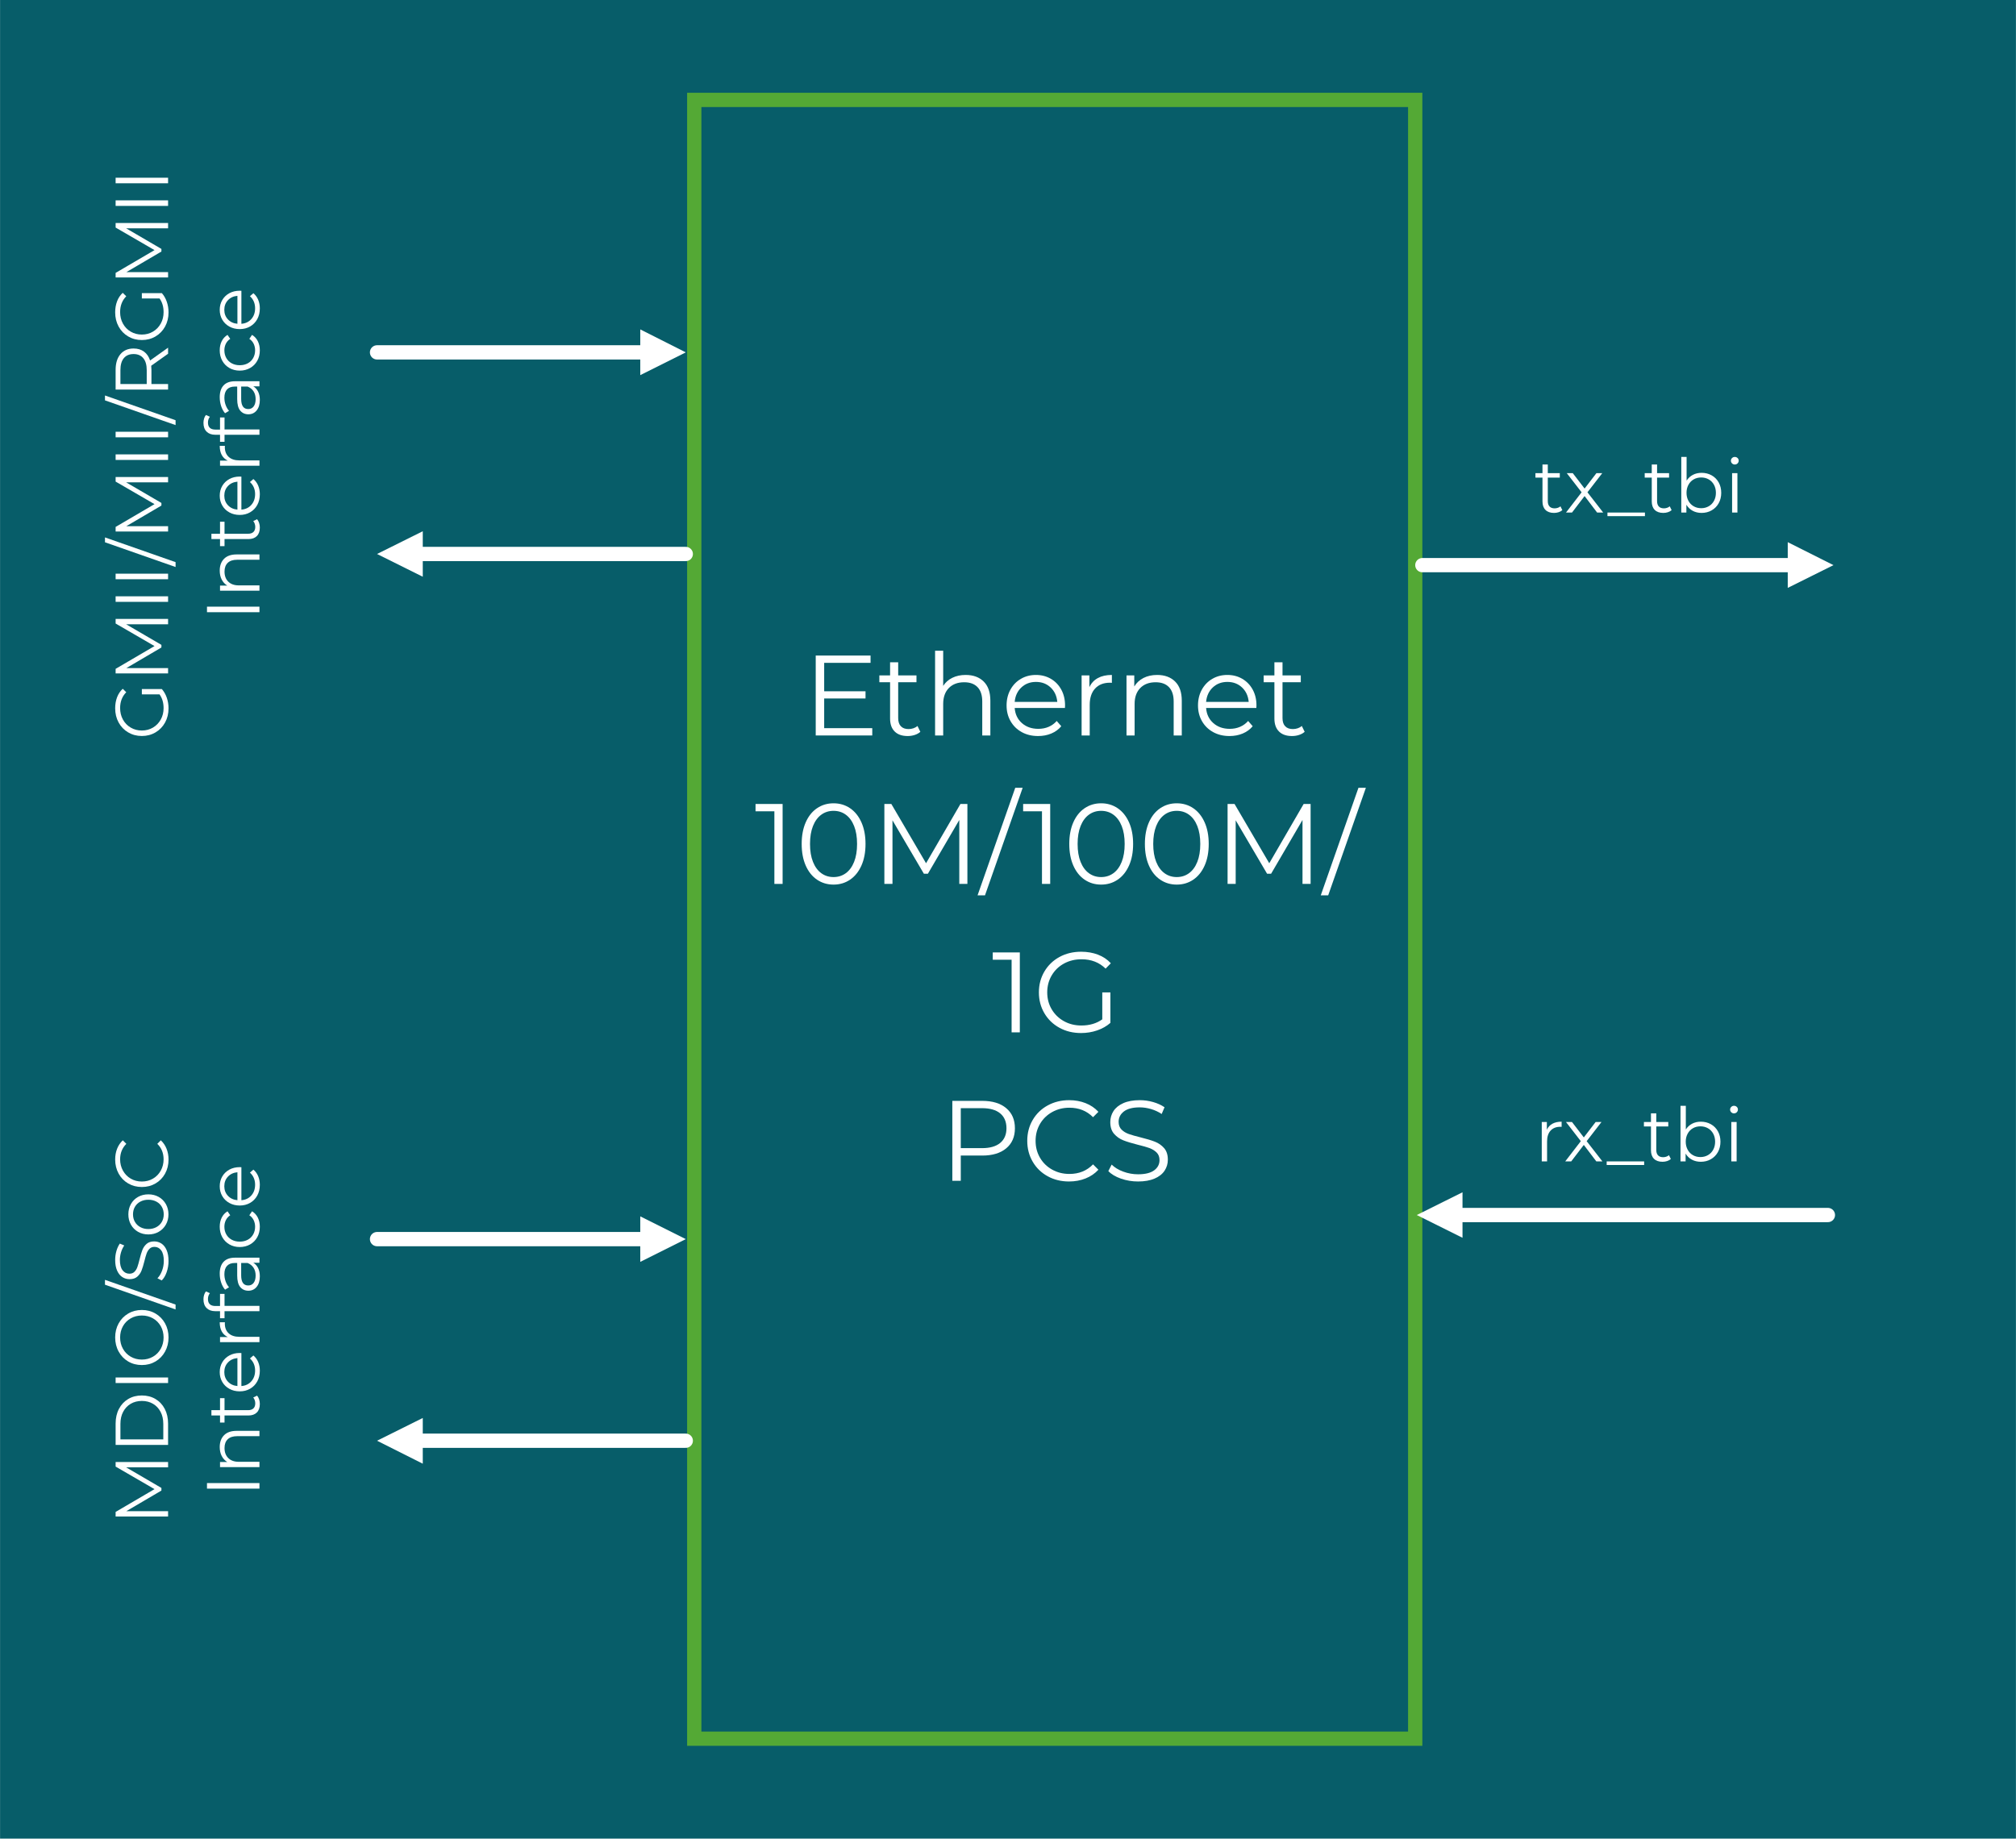 <?xml version="1.0" encoding="UTF-8"?> <svg xmlns="http://www.w3.org/2000/svg" xmlns:xlink="http://www.w3.org/1999/xlink" xmlns:xodm="http://www.corel.com/coreldraw/odm/2003" xml:space="preserve" width="6.139in" height="5.6in" version="1.1" style="shape-rendering:geometricPrecision; text-rendering:geometricPrecision; image-rendering:optimizeQuality; fill-rule:evenodd; clip-rule:evenodd" viewBox="0 0 6130.93 5592.94"> <defs> <style type="text/css"> .str1 {stroke:white;stroke-width:43.42;stroke-linecap:round;stroke-linejoin:round;stroke-miterlimit:2.613} .str0 {stroke:#54A935;stroke-width:43.42;stroke-linecap:square;stroke-miterlimit:2.613} .fil1 {fill:none} .fil0 {fill:#075D69} .fil3 {fill:white} .fil2 {fill:#FEFFFF;fill-rule:nonzero} </style> </defs> <g id="Layer_x0020_1">  <g id="_1791444927760"> <polygon class="fil0" points="-0,0 -0,5592.94 6130.93,5592.94 6130.93,0 "></polygon> <polygon class="fil1 str0" points="2111.26,5289.01 4303.93,5289.01 4303.93,303.93 2111.26,303.93 "></polygon> <polygon class="fil2" points="2652.65,2215.03 2652.65,2237.26 2480.71,2237.26 2480.71,1994.12 2647.44,1994.12 2647.44,2016.35 2506.42,2016.35 2506.42,2102.84 2632.16,2102.84 2632.16,2124.72 2506.42,2124.72 2506.42,2215.03 "></polygon> <path id="_1" class="fil2" d="M2798.89 2226.15c-4.63,4.17 -10.36,7.35 -17.19,9.55 -6.83,2.2 -13.95,3.3 -21.36,3.3 -17.14,0 -30.34,-4.63 -39.6,-13.9 -9.26,-9.26 -13.89,-22.35 -13.89,-39.25l0 -110.46 -32.65 0 0 -20.84 32.65 0 0 -39.95 24.66 0 0 39.95 55.58 0 0 20.84 -55.58 0 0 109.07c0,10.88 2.72,19.16 8.16,24.84 5.44,5.67 13.26,8.51 23.45,8.51 5.1,0 10.01,-0.81 14.76,-2.43 4.75,-1.62 8.85,-3.94 12.33,-6.95l8.68 17.71z"></path> <path id="_2" class="fil2" d="M2936.78 2053.17c22.93,0 41.16,6.66 54.71,19.97 13.55,13.31 20.32,32.71 20.32,58.18l0 105.94 -24.66 0 0 -103.51c0,-18.99 -4.75,-33.46 -14.24,-43.42 -9.5,-9.96 -23.04,-14.94 -40.64,-14.94 -19.68,0 -35.26,5.85 -46.72,17.54 -11.46,11.69 -17.19,27.85 -17.19,48.46l0 95.87 -24.66 0 0 -257.74 24.66 0 0 106.98c6.72,-10.65 15.98,-18.87 27.79,-24.66 11.81,-5.79 25.36,-8.69 40.64,-8.69z"></path> <path id="_3" class="fil2" d="M3238.64 2153.55l-152.84 0c1.39,18.99 8.68,34.33 21.88,46.02 13.2,11.69 29.88,17.54 50.02,17.54 11.35,0 21.77,-2.02 31.26,-6.08 9.5,-4.05 17.72,-10.01 24.66,-17.89l13.9 15.98c-8.1,9.73 -18.24,17.14 -30.39,22.23 -12.16,5.1 -25.53,7.64 -40.12,7.64 -18.76,0 -35.37,-3.99 -49.85,-11.98 -14.47,-7.99 -25.76,-19.05 -33.87,-33.17 -8.11,-14.12 -12.16,-30.1 -12.16,-47.93 0,-17.83 3.88,-33.81 11.63,-47.93 7.76,-14.12 18.41,-25.13 31.96,-33 13.55,-7.88 28.77,-11.81 45.68,-11.81 16.91,0 32.07,3.94 45.5,11.81 13.43,7.87 23.97,18.81 31.61,32.82 7.64,14.01 11.46,30.05 11.46,48.11l-0.35 7.64zm-88.23 -79.2c-17.6,0 -32.36,5.61 -44.29,16.85 -11.93,11.23 -18.7,25.88 -20.32,43.94l129.56 0c-1.62,-18.06 -8.39,-32.71 -20.32,-43.94 -11.93,-11.23 -26.8,-16.85 -44.64,-16.85z"></path> <path id="_4" class="fil2" d="M3312.97 2090.33c5.79,-12.28 14.41,-21.54 25.88,-27.79 11.47,-6.25 25.65,-9.38 42.55,-9.38l0 23.97 -5.91 -0.35c-19.22,0 -34.27,5.91 -45.15,17.72 -10.88,11.81 -16.33,28.37 -16.33,49.67l0 93.09 -24.66 0 0 -182.71 23.62 0 0 35.78z"></path> <path id="_5" class="fil2" d="M3518.95 2053.17c22.93,0 41.16,6.66 54.71,19.97 13.55,13.31 20.32,32.71 20.32,58.18l0 105.94 -24.66 0 0 -103.51c0,-18.99 -4.75,-33.46 -14.24,-43.42 -9.5,-9.96 -23.04,-14.94 -40.64,-14.94 -19.68,0 -35.26,5.85 -46.72,17.54 -11.46,11.69 -17.19,27.85 -17.19,48.46l0 95.87 -24.66 0 0 -182.71 23.62 0 0 33.69c6.72,-11.12 16.03,-19.74 27.96,-25.88 11.93,-6.13 25.76,-9.2 41.51,-9.2z"></path> <path id="_6" class="fil2" d="M3820.8 2153.55l-152.84 0c1.39,18.99 8.68,34.33 21.88,46.02 13.2,11.69 29.88,17.54 50.02,17.54 11.35,0 21.77,-2.02 31.26,-6.08 9.5,-4.05 17.72,-10.01 24.66,-17.89l13.9 15.98c-8.1,9.73 -18.24,17.14 -30.39,22.23 -12.16,5.1 -25.53,7.64 -40.12,7.64 -18.76,0 -35.37,-3.99 -49.85,-11.98 -14.47,-7.99 -25.76,-19.05 -33.87,-33.17 -8.11,-14.12 -12.16,-30.1 -12.16,-47.93 0,-17.83 3.88,-33.81 11.63,-47.93 7.76,-14.12 18.41,-25.13 31.96,-33 13.55,-7.88 28.77,-11.81 45.68,-11.81 16.91,0 32.07,3.94 45.5,11.81 13.43,7.87 23.97,18.81 31.61,32.82 7.64,14.01 11.46,30.05 11.46,48.11l-0.35 7.64zm-88.23 -79.2c-17.6,0 -32.36,5.61 -44.29,16.85 -11.93,11.23 -18.7,25.88 -20.32,43.94l129.56 0c-1.62,-18.06 -8.39,-32.71 -20.32,-43.94 -11.93,-11.23 -26.8,-16.85 -44.64,-16.85z"></path> <path id="_7" class="fil2" d="M3967.73 2226.15c-4.63,4.17 -10.36,7.35 -17.19,9.55 -6.83,2.2 -13.95,3.3 -21.36,3.3 -17.14,0 -30.34,-4.63 -39.6,-13.9 -9.26,-9.26 -13.89,-22.35 -13.89,-39.25l0 -110.46 -32.65 0 0 -20.84 32.65 0 0 -39.95 24.66 0 0 39.95 55.58 0 0 20.84 -55.58 0 0 109.07c0,10.88 2.72,19.16 8.16,24.84 5.44,5.67 13.26,8.51 23.45,8.51 5.1,0 10.01,-0.81 14.76,-2.43 4.75,-1.62 8.85,-3.94 12.33,-6.95l8.68 17.71z"></path> <polygon class="fil2" points="2379.97,2445.67 2379.97,2688.82 2354.96,2688.82 2354.96,2467.91 2297.65,2467.91 2297.65,2445.67 "></polygon> <path id="_1_0" class="fil2" d="M2534.89 2690.91c-18.76,0 -35.49,-4.98 -50.19,-14.94 -14.71,-9.96 -26.17,-24.26 -34.39,-42.9 -8.22,-18.64 -12.33,-40.58 -12.33,-65.82 0,-25.24 4.11,-47.18 12.33,-65.83 8.22,-18.64 19.68,-32.94 34.39,-42.9 14.7,-9.96 31.43,-14.94 50.19,-14.94 18.76,0 35.49,4.98 50.19,14.94 14.71,9.96 26.23,24.26 34.56,42.9 8.34,18.64 12.5,40.58 12.5,65.83 0,25.24 -4.17,47.18 -12.5,65.82 -8.34,18.64 -19.86,32.94 -34.56,42.9 -14.71,9.96 -31.44,14.94 -50.19,14.94zm0 -22.92c14.12,0 26.57,-3.94 37.34,-11.81 10.77,-7.87 19.16,-19.34 25.18,-34.39 6.02,-15.05 9.03,-33.23 9.03,-54.53 0,-21.31 -3.01,-39.48 -9.03,-54.54 -6.02,-15.05 -14.41,-26.51 -25.18,-34.39 -10.77,-7.87 -23.22,-11.81 -37.34,-11.81 -14.13,0 -26.57,3.94 -37.34,11.81 -10.77,7.88 -19.16,19.34 -25.18,34.39 -6.02,15.05 -9.03,33.23 -9.03,54.54 0,21.3 3.01,39.48 9.03,54.53 6.02,15.05 14.42,26.52 25.18,34.39 10.77,7.87 23.21,11.81 37.34,11.81z"></path> <polygon id="_2_1" class="fil2" points="2941.99,2445.67 2941.99,2688.82 2917.33,2688.82 2917.33,2494.3 2821.81,2657.91 2809.65,2657.91 2714.13,2495.35 2714.13,2688.82 2689.47,2688.82 2689.47,2445.67 2710.66,2445.67 2816.25,2625.95 2920.8,2445.67 "></polygon> <polygon id="_3_2" class="fil2" points="3087.54,2396.35 3110.11,2396.35 2995.49,2723.56 2972.91,2723.56 "></polygon> <polygon id="_4_3" class="fil2" points="3193.82,2445.67 3193.82,2688.82 3168.81,2688.82 3168.81,2467.91 3111.5,2467.91 3111.5,2445.67 "></polygon> <path id="_5_4" class="fil2" d="M3348.74 2690.91c-18.76,0 -35.49,-4.98 -50.19,-14.94 -14.71,-9.96 -26.17,-24.26 -34.39,-42.9 -8.22,-18.64 -12.33,-40.58 -12.33,-65.82 0,-25.24 4.11,-47.18 12.33,-65.83 8.22,-18.64 19.68,-32.94 34.39,-42.9 14.7,-9.96 31.43,-14.94 50.19,-14.94 18.76,0 35.49,4.98 50.19,14.94 14.71,9.96 26.23,24.26 34.56,42.9 8.34,18.64 12.5,40.58 12.5,65.83 0,25.24 -4.17,47.18 -12.5,65.82 -8.34,18.64 -19.86,32.94 -34.56,42.9 -14.71,9.96 -31.44,14.94 -50.19,14.94zm0 -22.92c14.12,0 26.57,-3.94 37.34,-11.81 10.77,-7.87 19.16,-19.34 25.18,-34.39 6.02,-15.05 9.03,-33.23 9.03,-54.53 0,-21.31 -3.01,-39.48 -9.03,-54.54 -6.02,-15.05 -14.41,-26.51 -25.18,-34.39 -10.77,-7.87 -23.22,-11.81 -37.34,-11.81 -14.13,0 -26.57,3.94 -37.34,11.81 -10.77,7.88 -19.16,19.34 -25.18,34.39 -6.02,15.05 -9.03,33.23 -9.03,54.54 0,21.3 3.01,39.48 9.03,54.53 6.02,15.05 14.42,26.52 25.18,34.39 10.77,7.87 23.21,11.81 37.34,11.81z"></path> <path id="_6_5" class="fil2" d="M3578.69 2690.91c-18.76,0 -35.49,-4.98 -50.19,-14.94 -14.71,-9.96 -26.17,-24.26 -34.39,-42.9 -8.22,-18.64 -12.33,-40.58 -12.33,-65.82 0,-25.24 4.11,-47.18 12.33,-65.83 8.22,-18.64 19.68,-32.94 34.39,-42.9 14.7,-9.96 31.43,-14.94 50.19,-14.94 18.76,0 35.49,4.98 50.19,14.94 14.71,9.96 26.23,24.26 34.56,42.9 8.34,18.64 12.5,40.58 12.5,65.83 0,25.24 -4.17,47.18 -12.5,65.82 -8.34,18.64 -19.86,32.94 -34.56,42.9 -14.71,9.96 -31.44,14.94 -50.19,14.94zm0 -22.92c14.12,0 26.57,-3.94 37.34,-11.81 10.77,-7.87 19.16,-19.34 25.18,-34.39 6.02,-15.05 9.03,-33.23 9.03,-54.53 0,-21.31 -3.01,-39.48 -9.03,-54.54 -6.02,-15.05 -14.41,-26.51 -25.18,-34.39 -10.77,-7.87 -23.22,-11.81 -37.34,-11.81 -14.13,0 -26.57,3.94 -37.34,11.81 -10.77,7.88 -19.16,19.34 -25.18,34.39 -6.02,15.05 -9.03,33.23 -9.03,54.54 0,21.3 3.01,39.48 9.03,54.53 6.02,15.05 14.42,26.52 25.18,34.39 10.77,7.87 23.21,11.81 37.34,11.81z"></path> <polygon id="_7_6" class="fil2" points="3985.79,2445.67 3985.79,2688.82 3961.13,2688.82 3961.13,2494.3 3865.61,2657.91 3853.45,2657.91 3757.93,2495.35 3757.93,2688.82 3733.27,2688.82 3733.27,2445.67 3754.46,2445.67 3860.05,2625.95 3964.6,2445.67 "></polygon> <polygon id="_8" class="fil2" points="4131.33,2396.35 4153.91,2396.35 4039.29,2723.56 4016.71,2723.56 "></polygon> <polygon class="fil2" points="3101.43,2897.23 3101.43,3140.38 3076.42,3140.38 3076.42,2919.46 3019.1,2919.46 3019.1,2897.23 "></polygon> <path id="_1_7" class="fil2" d="M3352.22 3018.81l24.66 0 0 92.74c-11.35,9.96 -24.78,17.6 -40.29,22.92 -15.52,5.33 -31.84,7.99 -48.98,7.99 -24.32,0 -46.2,-5.33 -65.65,-15.98 -19.45,-10.65 -34.73,-25.41 -45.85,-44.29 -11.12,-18.87 -16.67,-40 -16.67,-63.39 0,-23.39 5.56,-44.52 16.67,-63.4 11.12,-18.87 26.4,-33.63 45.85,-44.29 19.45,-10.65 41.45,-15.98 66,-15.98 18.52,0 35.54,2.95 51.06,8.86 15.52,5.91 28.6,14.65 39.25,26.23l-15.98 16.33c-19.22,-18.99 -43.65,-28.48 -73.29,-28.48 -19.68,0 -37.46,4.34 -53.32,13.03 -15.87,8.68 -28.31,20.73 -37.34,36.12 -9.03,15.4 -13.55,32.59 -13.55,51.58 0,18.99 4.51,36.12 13.55,51.41 9.03,15.28 21.42,27.33 37.16,36.13 15.75,8.8 33.46,13.2 53.15,13.2 25.01,0 46.2,-6.26 63.56,-18.76l0 -81.97z"></path> <path class="fil2" d="M2987.15 3348.79c31.03,0 55.35,7.41 72.95,22.23 17.6,14.82 26.4,35.2 26.4,61.13 0,25.94 -8.8,46.26 -26.4,60.96 -17.6,14.71 -41.91,22.06 -72.95,22.06l-65.3 0 0 76.76 -25.7 0 0 -243.15 91.01 0zm-0.69 143.8c24.08,0 42.49,-5.26 55.23,-15.8 12.74,-10.54 19.11,-25.42 19.11,-44.64 0,-19.68 -6.37,-34.79 -19.11,-45.33 -12.74,-10.54 -31.15,-15.81 -55.23,-15.81l-64.61 0 0 121.57 64.61 0z"></path> <path id="_1_8" class="fil2" d="M3251.14 3594.02c-24.08,0 -45.8,-5.33 -65.13,-15.98 -19.34,-10.65 -34.51,-25.41 -45.5,-44.29 -11,-18.87 -16.5,-40 -16.5,-63.39 0,-23.39 5.5,-44.52 16.5,-63.4 11,-18.87 26.23,-33.63 45.68,-44.29 19.45,-10.65 41.22,-15.98 65.3,-15.98 18.06,0 34.73,3.01 50.02,9.03 15.28,6.02 28.25,14.82 38.9,26.4l-16.33 16.33c-18.99,-19.22 -42.96,-28.83 -71.9,-28.83 -19.22,0 -36.7,4.4 -52.45,13.2 -15.75,8.8 -28.08,20.84 -36.99,36.12 -8.92,15.28 -13.37,32.42 -13.37,51.41 0,18.99 4.45,36.12 13.37,51.41 8.91,15.28 21.24,27.33 36.99,36.13 15.75,8.8 33.23,13.2 52.45,13.2 29.18,0 53.14,-9.73 71.9,-29.18l16.33 16.33c-10.65,11.58 -23.68,20.43 -39.08,26.57 -15.4,6.14 -32.13,9.2 -50.19,9.2z"></path> <path id="_2_9" class="fil2" d="M3460.94 3594.02c-18.06,0 -35.37,-2.89 -51.93,-8.68 -16.56,-5.79 -29.35,-13.43 -38.38,-22.93l10.07 -19.8c8.8,8.8 20.49,15.92 35.08,21.36 14.59,5.44 29.64,8.16 45.16,8.16 21.77,0 38.09,-3.99 48.98,-11.98 10.88,-7.99 16.33,-18.35 16.33,-31.09 0,-9.72 -2.95,-17.48 -8.86,-23.27 -5.91,-5.79 -13.14,-10.25 -21.71,-13.37 -8.57,-3.13 -20.49,-6.54 -35.78,-10.25 -18.3,-4.63 -32.88,-9.09 -43.77,-13.37 -10.88,-4.28 -20.21,-10.82 -27.96,-19.62 -7.76,-8.8 -11.63,-20.73 -11.63,-35.78 0,-12.28 3.24,-23.45 9.72,-33.52 6.48,-10.07 16.44,-18.12 29.88,-24.14 13.43,-6.02 30.1,-9.03 50.02,-9.03 13.89,0 27.5,1.91 40.81,5.73 13.31,3.82 24.83,9.09 34.56,15.8l-8.69 20.5c-10.19,-6.72 -21.07,-11.75 -32.65,-15.11 -11.58,-3.36 -22.92,-5.04 -34.04,-5.04 -21.3,0 -37.34,4.11 -48.11,12.33 -10.77,8.22 -16.15,18.81 -16.15,31.78 0,9.73 2.95,17.54 8.85,23.45 5.91,5.91 13.32,10.42 22.23,13.55 8.92,3.13 20.9,6.54 35.95,10.25 17.83,4.4 32.25,8.74 43.24,13.03 11,4.29 20.32,10.77 27.96,19.45 7.64,8.69 11.47,20.44 11.47,35.26 0,12.27 -3.3,23.45 -9.9,33.52 -6.6,10.07 -16.73,18.06 -30.39,23.97 -13.66,5.91 -30.45,8.86 -50.36,8.86z"></path> <line class="fil1 str1" x1="1146.54" y1="1071.91" x2="1964.04" y2="1071.91"></line> <polygon class="fil3" points="1947.08,1002.03 2085.48,1071.91 1947.08,1141.11 "></polygon> <line class="fil1 str1" x1="4325.64" y1="1719.13" x2="5454.54" y2="1719.13"></line> <polygon class="fil3" points="5436.9,1649.25 5575.98,1719.13 5436.9,1788.33 "></polygon> <path class="fil2" d="M4751.37 1551.84c-3.04,2.74 -6.8,4.82 -11.28,6.27 -4.48,1.44 -9.15,2.17 -14.02,2.17 -11.25,0 -19.91,-3.04 -25.99,-9.12 -6.08,-6.08 -9.12,-14.67 -9.12,-25.76l0 -72.49 -21.43 0 0 -13.68 21.43 0 0 -26.21 16.18 0 0 26.21 36.47 0 0 13.68 -36.47 0 0 71.57c0,7.14 1.79,12.57 5.36,16.3 3.57,3.72 8.7,5.59 15.39,5.59 3.34,0 6.57,-0.53 9.68,-1.6 3.12,-1.07 5.82,-2.58 8.1,-4.56l5.7 11.63z"></path> <polygon id="_1_10" class="fil2" points="4857.13,1559.13 4819.07,1508.98 4780.77,1559.13 4762.53,1559.13 4809.95,1497.58 4764.81,1439.23 4783.05,1439.23 4819.07,1486.19 4855.08,1439.23 4872.86,1439.23 4827.73,1497.58 4875.6,1559.13 "></polygon> <polygon id="_2_11" class="fil2" points="4888.59,1559.13 5002.57,1559.13 5002.57,1570.07 4888.59,1570.07 "></polygon> <path id="_3_12" class="fil2" d="M5083.72 1551.84c-3.04,2.74 -6.8,4.82 -11.28,6.27 -4.48,1.44 -9.15,2.17 -14.02,2.17 -11.25,0 -19.91,-3.04 -25.99,-9.12 -6.08,-6.08 -9.12,-14.67 -9.12,-25.76l0 -72.49 -21.43 0 0 -13.68 21.43 0 0 -26.21 16.18 0 0 26.21 36.47 0 0 13.68 -36.47 0 0 71.57c0,7.14 1.79,12.57 5.36,16.3 3.57,3.72 8.7,5.59 15.39,5.59 3.34,0 6.57,-0.53 9.68,-1.6 3.12,-1.07 5.82,-2.58 8.1,-4.56l5.7 11.63z"></path> <path id="_4_13" class="fil2" d="M5174.89 1438.32c11.25,0 21.43,2.55 30.54,7.64 9.12,5.09 16.26,12.27 21.43,21.54 5.17,9.27 7.75,19.83 7.75,31.68 0,11.85 -2.58,22.42 -7.75,31.68 -5.17,9.27 -12.31,16.49 -21.43,21.66 -9.12,5.17 -19.3,7.75 -30.54,7.75 -10.03,0 -19.03,-2.13 -27.01,-6.38 -7.98,-4.26 -14.4,-10.41 -19.26,-18.46l0 23.71 -15.5 0 0 -169.14 16.18 0 0 72.03c5.02,-7.75 11.44,-13.64 19.26,-17.67 7.83,-4.03 16.6,-6.04 26.33,-6.04zm-1.14 107.59c8.36,0 15.96,-1.94 22.79,-5.82 6.84,-3.87 12.2,-9.38 16.07,-16.53 3.87,-7.14 5.81,-15.27 5.81,-24.39 0,-9.12 -1.94,-17.25 -5.81,-24.39 -3.88,-7.14 -9.23,-12.65 -16.07,-16.53 -6.84,-3.88 -14.43,-5.81 -22.79,-5.81 -8.51,0 -16.14,1.93 -22.91,5.81 -6.76,3.87 -12.08,9.39 -15.96,16.53 -3.88,7.14 -5.82,15.27 -5.82,24.39 0,9.12 1.94,17.25 5.82,24.39 3.87,7.14 9.19,12.65 15.96,16.53 6.76,3.88 14.4,5.82 22.91,5.82z"></path> <path id="_5_14" class="fil2" d="M5267.67 1439.23l16.18 0 0 119.9 -16.18 0 0 -119.9zm8.21 -26.21c-3.34,0 -6.15,-1.14 -8.43,-3.42 -2.28,-2.28 -3.42,-5.02 -3.42,-8.21 0,-3.04 1.14,-5.7 3.42,-7.98 2.28,-2.28 5.09,-3.42 8.43,-3.42 3.35,0 6.16,1.1 8.43,3.31 2.28,2.2 3.42,4.82 3.42,7.86 0,3.34 -1.14,6.15 -3.42,8.43 -2.28,2.28 -5.09,3.42 -8.43,3.42z"></path> <path class="fil2" d="M431.25 2112.33l0 -16.18 60.86 0c6.53,7.45 11.55,16.26 15.04,26.44 3.5,10.18 5.25,20.89 5.25,32.14 0,15.96 -3.5,30.32 -10.49,43.08 -6.99,12.77 -16.68,22.8 -29.06,30.09 -12.39,7.29 -26.25,10.94 -41.6,10.94 -15.35,0 -29.21,-3.64 -41.6,-10.94 -12.38,-7.29 -22.07,-17.32 -29.06,-30.09 -6.99,-12.76 -10.49,-27.2 -10.49,-43.31 0,-12.15 1.94,-23.32 5.81,-33.51 3.88,-10.18 9.61,-18.77 17.21,-25.76l10.71 10.49c-12.46,12.61 -18.69,28.64 -18.69,48.1 0,12.92 2.85,24.58 8.55,34.99 5.7,10.41 13.6,18.58 23.71,24.5 10.11,5.93 21.39,8.89 33.85,8.89 12.46,0 23.71,-2.96 33.74,-8.89 10.03,-5.93 17.93,-14.06 23.71,-24.39 5.77,-10.33 8.66,-21.96 8.66,-34.88 0,-16.41 -4.1,-30.32 -12.31,-41.71l-53.8 0z"></path> <polygon id="_1_15" class="fil2" points="351.47,1882.79 511.03,1882.79 511.03,1898.98 383.38,1898.98 490.74,1961.66 490.74,1969.64 384.06,2032.33 511.03,2032.33 511.03,2048.51 351.47,2048.51 351.47,2034.61 469.77,1965.31 351.47,1896.7 "></polygon> <polygon id="_2_16" class="fil2" points="351.47,1830.82 351.47,1813.95 511.03,1813.95 511.03,1830.82 "></polygon> <polygon id="_3_17" class="fil2" points="351.47,1761.98 351.47,1745.11 511.03,1745.11 511.03,1761.98 "></polygon> <polygon id="_4_18" class="fil2" points="319.1,1649.6 319.1,1634.79 533.82,1710.01 533.82,1724.82 "></polygon> <polygon id="_5_19" class="fil2" points="351.47,1451.06 511.03,1451.06 511.03,1467.24 383.38,1467.24 490.74,1529.93 490.74,1537.91 384.06,1600.59 511.03,1600.59 511.03,1616.78 351.47,1616.78 351.47,1602.87 469.77,1533.58 351.47,1464.96 "></polygon> <polygon id="_6_20" class="fil2" points="351.47,1399.09 351.47,1382.22 511.03,1382.22 511.03,1399.09 "></polygon> <polygon id="_7_21" class="fil2" points="351.47,1330.25 351.47,1313.38 511.03,1313.38 511.03,1330.25 "></polygon> <polygon id="_8_22" class="fil2" points="319.1,1217.87 319.1,1203.05 533.82,1278.27 533.82,1293.09 "></polygon> <path id="_9" class="fil2" d="M511.03 1076.08l-51.29 36.47c0.46,4.1 0.68,8.36 0.68,12.76l0 42.85 50.6 0 0 16.87 -159.56 0 0 -59.72c0,-20.36 4.86,-36.32 14.59,-47.87 9.73,-11.55 23.1,-17.32 40.12,-17.32 12.46,0 22.99,3.15 31.57,9.46 8.58,6.31 14.78,15.31 18.57,27.01l54.71 -38.98 0 18.46zm-64.96 49.69c0,-15.8 -3.5,-27.89 -10.49,-36.24 -6.99,-8.36 -16.79,-12.54 -29.41,-12.54 -12.92,0 -22.83,4.18 -29.75,12.54 -6.92,8.36 -10.37,20.44 -10.37,36.24l0 42.4 80.01 0 0 -42.4z"></path> <path id="_10" class="fil2" d="M431.25 907.86l0 -16.18 60.86 0c6.53,7.45 11.55,16.26 15.04,26.44 3.5,10.18 5.25,20.89 5.25,32.14 0,15.96 -3.5,30.32 -10.49,43.08 -6.99,12.77 -16.68,22.8 -29.06,30.09 -12.39,7.29 -26.25,10.94 -41.6,10.94 -15.35,0 -29.21,-3.64 -41.6,-10.94 -12.38,-7.29 -22.07,-17.32 -29.06,-30.09 -6.99,-12.76 -10.49,-27.2 -10.49,-43.31 0,-12.15 1.94,-23.32 5.81,-33.51 3.88,-10.18 9.61,-18.77 17.21,-25.76l10.71 10.49c-12.46,12.61 -18.69,28.64 -18.69,48.1 0,12.92 2.85,24.58 8.55,34.99 5.7,10.41 13.6,18.58 23.71,24.5 10.11,5.93 21.39,8.89 33.85,8.89 12.46,0 23.71,-2.96 33.74,-8.89 10.03,-5.93 17.93,-14.06 23.71,-24.39 5.77,-10.33 8.66,-21.96 8.66,-34.88 0,-16.41 -4.1,-30.32 -12.31,-41.71l-53.8 0z"></path> <polygon id="_11" class="fil2" points="351.47,678.32 511.03,678.32 511.03,694.5 383.38,694.5 490.74,757.19 490.74,765.16 384.06,827.85 511.03,827.85 511.03,844.04 351.47,844.04 351.47,830.13 469.77,760.84 351.47,692.22 "></polygon> <polygon id="_12" class="fil2" points="351.47,626.35 351.47,609.48 511.03,609.48 511.03,626.35 "></polygon> <polygon id="_13" class="fil2" points="351.47,557.51 351.47,540.64 511.03,540.64 511.03,557.51 "></polygon> <polygon class="fil2" points="629.35,1862.3 629.35,1845.44 788.91,1845.44 788.91,1862.3 "></polygon> <path id="_1_23" class="fil2" d="M668.1 1735.79c0,-15.04 4.37,-27.01 13.11,-35.9 8.74,-8.89 21.46,-13.33 38.18,-13.33l69.52 0 0 16.18 -67.93 0c-12.46,0 -21.96,3.11 -28.49,9.35 -6.53,6.23 -9.8,15.12 -9.8,26.67 0,12.92 3.83,23.14 11.51,30.66 7.68,7.52 18.28,11.28 31.8,11.28l62.92 0 0 16.18 -119.9 0 0 -15.5 22.11 0c-7.3,-4.41 -12.96,-10.53 -16.98,-18.35 -4.03,-7.83 -6.04,-16.91 -6.04,-27.24z"></path> <path id="_2_24" class="fil2" d="M781.62 1579.42c2.74,3.04 4.82,6.8 6.27,11.28 1.44,4.48 2.17,9.15 2.17,14.02 0,11.25 -3.04,19.91 -9.12,25.99 -6.08,6.08 -14.67,9.12 -25.76,9.12l-72.49 0 0 21.43 -13.68 0 0 -21.43 -26.21 0 0 -16.18 26.21 0 0 -36.47 13.68 0 0 36.47 71.57 0c7.14,0 12.57,-1.79 16.3,-5.36 3.72,-3.57 5.59,-8.7 5.59,-15.39 0,-3.34 -0.53,-6.57 -1.6,-9.68 -1.07,-3.12 -2.58,-5.82 -4.56,-8.1l11.63 -5.7z"></path> <path id="_3_25" class="fil2" d="M733.98 1449.94l0 100.3c12.46,-0.91 22.53,-5.7 30.2,-14.36 7.68,-8.66 11.51,-19.6 11.51,-32.82 0,-7.45 -1.33,-14.28 -3.99,-20.52 -2.66,-6.23 -6.57,-11.62 -11.74,-16.18l10.49 -9.12c6.38,5.32 11.25,11.97 14.59,19.95 3.35,7.98 5.02,16.75 5.02,26.33 0,12.31 -2.62,23.21 -7.86,32.71 -5.25,9.5 -12.5,16.9 -21.77,22.22 -9.27,5.32 -19.75,7.98 -31.46,7.98 -11.7,0 -22.19,-2.54 -31.46,-7.64 -9.27,-5.09 -16.49,-12.08 -21.66,-20.97 -5.17,-8.89 -7.75,-18.88 -7.75,-29.98 0,-11.09 2.58,-21.05 7.75,-29.86 5.17,-8.82 12.35,-15.73 21.54,-20.75 9.19,-5.01 19.72,-7.52 31.57,-7.52l5.02 0.23zm-51.97 57.9c0,11.55 3.68,21.24 11.05,29.07 7.37,7.82 16.98,12.27 28.84,13.33l0 -85.02c-11.85,1.07 -21.46,5.51 -28.84,13.34 -7.37,7.82 -11.05,17.59 -11.05,29.29z"></path> <path id="_4_26" class="fil2" d="M692.49 1401.16c-8.05,-3.8 -14.13,-9.46 -18.23,-16.98 -4.1,-7.53 -6.16,-16.83 -6.16,-27.92l15.73 0 -0.23 3.87c0,12.61 3.88,22.49 11.63,29.64 7.75,7.14 18.62,10.71 32.6,10.71l61.09 0 0 16.18 -119.9 0 0 -15.5 23.48 0z"></path> <path id="_5_27" class="fil2" d="M632.31 1285.59c0,6.99 1.9,12.27 5.7,15.84 3.8,3.57 9.42,5.36 16.87,5.36l14.13 0 0 -36.93 13.68 0 0 36.47 106.22 0 0 16.18 -106.22 0 0 21.43 -13.68 0 0 -21.43 -14.82 0c-10.94,0 -19.6,-3.15 -25.99,-9.46 -6.38,-6.31 -9.57,-15.23 -9.57,-26.78 0,-4.56 0.64,-8.96 1.94,-13.22 1.29,-4.25 3.15,-7.83 5.58,-10.71l12.08 5.47c-3.95,4.71 -5.93,10.64 -5.93,17.78z"></path> <path id="_6_28" class="fil2" d="M668.1 1208.32c0,-15.65 3.92,-27.66 11.74,-36.02 7.82,-8.36 19.41,-12.54 34.76,-12.54l74.31 0 0 15.5 -18.69 0c6.23,3.64 11.1,9 14.59,16.07 3.5,7.07 5.25,15.46 5.25,25.19 0,13.37 -3.19,24.01 -9.57,31.91 -6.38,7.9 -14.82,11.85 -25.3,11.85 -10.18,0 -18.39,-3.68 -24.62,-11.05 -6.23,-7.37 -9.35,-19.11 -9.35,-35.22l0 -38.07 -7.29 0c-10.33,0 -18.2,2.89 -23.59,8.66 -5.39,5.78 -8.09,14.21 -8.09,25.3 0,7.6 1.25,14.89 3.76,21.89 2.51,6.99 5.96,12.99 10.37,18.01l-12.08 7.29c-5.17,-6.08 -9.15,-13.37 -11.96,-21.89 -2.81,-8.51 -4.22,-17.47 -4.22,-26.89zm109.19 5.7c0,-9.12 -2.09,-16.94 -6.27,-23.48 -4.18,-6.53 -10.22,-11.4 -18.12,-14.59l-19.6 0 0 37.61c0,20.52 7.14,30.77 21.43,30.77 6.99,0 12.5,-2.66 16.53,-7.98 4.03,-5.32 6.04,-12.76 6.04,-22.34z"></path> <path id="_7_29" class="fil2" d="M790.05 1065.63c0,11.85 -2.58,22.45 -7.75,31.8 -5.17,9.35 -12.43,16.68 -21.77,22 -9.35,5.32 -19.87,7.98 -31.57,7.98 -11.7,0 -22.19,-2.66 -31.46,-7.98 -9.27,-5.32 -16.49,-12.65 -21.66,-22 -5.17,-9.35 -7.75,-19.95 -7.75,-31.8 0,-10.34 2.01,-19.57 6.04,-27.7 4.03,-8.13 9.91,-14.55 17.67,-19.26l8.21 12.08c-5.93,3.95 -10.37,8.96 -13.34,15.04 -2.96,6.08 -4.44,12.69 -4.44,19.83 0,8.66 1.93,16.45 5.81,23.36 3.87,6.91 9.39,12.31 16.53,16.18 7.14,3.87 15.27,5.81 24.39,5.81 9.27,0 17.44,-1.94 24.5,-5.81 7.07,-3.88 12.54,-9.27 16.41,-16.18 3.88,-6.92 5.82,-14.7 5.82,-23.36 0,-7.14 -1.45,-13.75 -4.33,-19.83 -2.89,-6.08 -7.29,-11.09 -13.22,-15.04l8.21 -12.08c7.75,4.71 13.64,11.17 17.67,19.38 4.03,8.21 6.04,17.4 6.04,27.58z"></path> <path id="_8_30" class="fil2" d="M733.98 884.63l0 100.3c12.46,-0.91 22.53,-5.7 30.2,-14.36 7.68,-8.66 11.51,-19.6 11.51,-32.82 0,-7.45 -1.33,-14.28 -3.99,-20.52 -2.66,-6.23 -6.57,-11.62 -11.74,-16.18l10.49 -9.12c6.38,5.32 11.25,11.97 14.59,19.95 3.35,7.98 5.02,16.75 5.02,26.33 0,12.31 -2.62,23.21 -7.86,32.71 -5.25,9.5 -12.5,16.9 -21.77,22.22 -9.27,5.32 -19.75,7.98 -31.46,7.98 -11.7,0 -22.19,-2.54 -31.46,-7.64 -9.27,-5.09 -16.49,-12.08 -21.66,-20.97 -5.17,-8.89 -7.75,-18.88 -7.75,-29.98 0,-11.09 2.58,-21.05 7.75,-29.86 5.17,-8.82 12.35,-15.73 21.54,-20.75 9.19,-5.01 19.72,-7.52 31.57,-7.52l5.02 0.23zm-51.97 57.9c0,11.55 3.68,21.24 11.05,29.07 7.37,7.82 16.98,12.27 28.84,13.33l0 -85.02c-11.85,1.07 -21.46,5.51 -28.84,13.34 -7.37,7.82 -11.05,17.59 -11.05,29.29z"></path> <polygon class="fil2" points="351.47,4447.37 511.03,4447.37 511.03,4463.56 383.38,4463.56 490.74,4526.24 490.74,4534.22 384.06,4596.91 511.03,4596.91 511.03,4613.09 351.47,4613.09 351.47,4599.19 469.77,4529.89 351.47,4461.28 "></polygon> <path id="_1_31" class="fil2" d="M351.47 4395.4l0 -64.96c0,-16.87 3.38,-31.76 10.14,-44.68 6.76,-12.92 16.18,-22.95 28.26,-30.09 12.08,-7.14 25.87,-10.71 41.37,-10.71 15.5,0 29.29,3.57 41.38,10.71 12.08,7.14 21.5,17.17 28.26,30.09 6.76,12.92 10.14,27.81 10.14,44.68l0 64.96 -159.56 0zm144.98 -64.05c0,-13.98 -2.78,-26.21 -8.32,-36.7 -5.55,-10.49 -13.22,-18.61 -23.03,-24.39 -9.8,-5.78 -21.08,-8.66 -33.85,-8.66 -12.76,0 -24.05,2.89 -33.85,8.66 -9.8,5.78 -17.47,13.9 -23.02,24.39 -5.54,10.49 -8.32,22.72 -8.32,36.7l0 47.18 130.39 0 0 -47.18z"></path> <polygon id="_2_32" class="fil2" points="351.47,4207.12 351.47,4190.25 511.03,4190.25 511.03,4207.12 "></polygon> <path id="_3_33" class="fil2" d="M512.4 4068.52c0,15.81 -3.53,30.13 -10.6,42.97 -7.07,12.84 -16.75,22.87 -29.06,30.09 -12.31,7.22 -26.14,10.82 -41.49,10.82 -15.35,0 -29.18,-3.61 -41.49,-10.82 -12.31,-7.22 -22,-17.25 -29.06,-30.09 -7.07,-12.84 -10.6,-27.16 -10.6,-42.97 0,-15.8 3.5,-30.05 10.49,-42.74 6.99,-12.69 16.68,-22.68 29.06,-29.97 12.39,-7.29 26.25,-10.94 41.6,-10.94 15.35,0 29.22,3.65 41.6,10.94 12.38,7.29 22.07,17.28 29.06,29.97 6.99,12.69 10.49,26.94 10.49,42.74zm-15.04 0c0,-12.61 -2.85,-24.01 -8.55,-34.19 -5.7,-10.18 -13.6,-18.16 -23.71,-23.93 -10.11,-5.77 -21.39,-8.66 -33.85,-8.66 -12.46,0 -23.74,2.89 -33.85,8.66 -10.11,5.78 -18,13.75 -23.71,23.93 -5.7,10.18 -8.55,21.58 -8.55,34.19 0,12.61 2.85,24.05 8.55,34.31 5.7,10.26 13.6,18.31 23.71,24.16 10.11,5.85 21.39,8.78 33.85,8.78 12.46,0 23.75,-2.93 33.85,-8.78 10.11,-5.85 18.01,-13.9 23.71,-24.16 5.7,-10.26 8.55,-21.69 8.55,-34.31z"></path> <polygon id="_4_34" class="fil2" points="319.1,3908.05 319.1,3893.23 533.82,3968.45 533.82,3983.27 "></polygon> <path id="_5_35" class="fil2" d="M512.4 3835.79c0,11.85 -1.9,23.21 -5.7,34.08 -3.8,10.87 -8.82,19.26 -15.05,25.19l-12.99 -6.61c5.77,-5.78 10.45,-13.45 14.02,-23.02 3.57,-9.57 5.36,-19.45 5.36,-29.64 0,-14.28 -2.62,-25 -7.87,-32.14 -5.24,-7.14 -12.04,-10.71 -20.4,-10.71 -6.38,0 -11.47,1.94 -15.27,5.82 -3.8,3.87 -6.73,8.62 -8.78,14.25 -2.05,5.62 -4.29,13.45 -6.72,23.48 -3.04,12 -5.96,21.58 -8.78,28.72 -2.81,7.14 -7.11,13.26 -12.88,18.35 -5.78,5.09 -13.6,7.64 -23.48,7.64 -8.06,0 -15.39,-2.13 -22,-6.39 -6.61,-4.25 -11.89,-10.79 -15.84,-19.6 -3.95,-8.82 -5.93,-19.76 -5.93,-32.82 0,-9.12 1.25,-18.05 3.76,-26.78 2.5,-8.74 5.96,-16.3 10.37,-22.68l13.45 5.7c-4.41,6.68 -7.71,13.83 -9.92,21.43 -2.2,7.6 -3.31,15.05 -3.31,22.34 0,13.98 2.7,24.5 8.09,31.57 5.39,7.07 12.35,10.6 20.86,10.6 6.38,0 11.51,-1.94 15.39,-5.82 3.88,-3.87 6.84,-8.74 8.89,-14.59 2.05,-5.85 4.29,-13.71 6.72,-23.59 2.89,-11.7 5.74,-21.16 8.55,-28.38 2.81,-7.22 7.07,-13.33 12.77,-18.35 5.7,-5.01 13.41,-7.52 23.14,-7.52 8.05,0 15.39,2.17 22,6.5 6.61,4.33 11.85,10.98 15.73,19.94 3.87,8.96 5.81,19.99 5.81,33.05z"></path> <path id="_6_36" class="fil2" d="M512.17 3694.01c0,11.55 -2.62,21.96 -7.86,31.23 -5.25,9.27 -12.5,16.56 -21.77,21.88 -9.27,5.32 -19.75,7.98 -31.46,7.98 -11.7,0 -22.19,-2.66 -31.46,-7.98 -9.27,-5.32 -16.49,-12.61 -21.66,-21.88 -5.17,-9.27 -7.75,-19.68 -7.75,-31.23 0,-11.55 2.58,-21.96 7.75,-31.23 5.17,-9.27 12.39,-16.53 21.66,-21.77 9.27,-5.25 19.75,-7.86 31.46,-7.86 11.7,0 22.19,2.62 31.46,7.86 9.27,5.24 16.53,12.5 21.77,21.77 5.24,9.27 7.86,19.68 7.86,31.23zm-14.36 0c0,-8.51 -1.94,-16.14 -5.82,-22.91 -3.87,-6.76 -9.38,-12.04 -16.53,-15.84 -7.14,-3.8 -15.27,-5.7 -24.39,-5.7 -9.12,0 -17.25,1.9 -24.39,5.7 -7.14,3.8 -12.65,9.08 -16.53,15.84 -3.88,6.76 -5.81,14.4 -5.81,22.91 0,8.51 1.93,16.15 5.81,22.91 3.87,6.76 9.39,12.08 16.53,15.96 7.14,3.87 15.27,5.81 24.39,5.81 9.12,0 17.25,-1.94 24.39,-5.81 7.14,-3.88 12.65,-9.19 16.53,-15.96 3.88,-6.76 5.82,-14.4 5.82,-22.91z"></path> <path id="_7_37" class="fil2" d="M512.4 3527.38c0,15.81 -3.5,30.05 -10.49,42.74 -6.99,12.69 -16.68,22.64 -29.06,29.86 -12.39,7.22 -26.25,10.82 -41.6,10.82 -15.35,0 -29.21,-3.61 -41.6,-10.82 -12.38,-7.22 -22.07,-17.21 -29.06,-29.98 -6.99,-12.76 -10.49,-27.05 -10.49,-42.85 0,-11.85 1.97,-22.79 5.93,-32.82 3.95,-10.03 9.73,-18.54 17.32,-25.53l10.71 10.71c-12.61,12.46 -18.92,28.19 -18.92,47.18 0,12.61 2.89,24.09 8.66,34.42 5.78,10.33 13.68,18.43 23.71,24.28 10.03,5.85 21.28,8.78 33.74,8.78 12.46,0 23.71,-2.93 33.74,-8.78 10.03,-5.85 17.93,-13.94 23.71,-24.28 5.77,-10.33 8.66,-21.81 8.66,-34.42 0,-19.14 -6.39,-34.88 -19.15,-47.18l10.71 -10.71c7.6,6.99 13.41,15.54 17.44,25.64 4.03,10.11 6.04,21.09 6.04,32.94z"></path> <polygon class="fil2" points="629.35,4528.33 629.35,4511.47 788.91,4511.47 788.91,4528.33 "></polygon> <path id="_1_38" class="fil2" d="M668.1 4401.82c0,-15.04 4.37,-27.01 13.11,-35.9 8.74,-8.89 21.46,-13.33 38.18,-13.33l69.52 0 0 16.18 -67.93 0c-12.46,0 -21.96,3.11 -28.49,9.35 -6.53,6.23 -9.8,15.12 -9.8,26.67 0,12.92 3.83,23.14 11.51,30.66 7.68,7.52 18.28,11.28 31.8,11.28l62.92 0 0 16.18 -119.9 0 0 -15.5 22.11 0c-7.3,-4.41 -12.96,-10.53 -16.98,-18.35 -4.03,-7.83 -6.04,-16.91 -6.04,-27.24z"></path> <path id="_2_39" class="fil2" d="M781.62 4245.45c2.74,3.04 4.82,6.8 6.27,11.28 1.44,4.48 2.17,9.15 2.17,14.02 0,11.25 -3.04,19.91 -9.12,25.99 -6.08,6.08 -14.67,9.12 -25.76,9.12l-72.49 0 0 21.43 -13.68 0 0 -21.43 -26.21 0 0 -16.18 26.21 0 0 -36.47 13.68 0 0 36.47 71.57 0c7.14,0 12.57,-1.79 16.3,-5.36 3.72,-3.57 5.59,-8.7 5.59,-15.39 0,-3.34 -0.53,-6.57 -1.6,-9.68 -1.07,-3.12 -2.58,-5.82 -4.56,-8.1l11.63 -5.7z"></path> <path id="_3_40" class="fil2" d="M733.98 4115.97l0 100.3c12.46,-0.91 22.53,-5.7 30.2,-14.36 7.68,-8.66 11.51,-19.6 11.51,-32.82 0,-7.45 -1.33,-14.28 -3.99,-20.52 -2.66,-6.23 -6.57,-11.62 -11.74,-16.18l10.49 -9.12c6.38,5.32 11.25,11.97 14.59,19.95 3.35,7.98 5.02,16.75 5.02,26.33 0,12.31 -2.62,23.21 -7.86,32.71 -5.25,9.5 -12.5,16.9 -21.77,22.22 -9.27,5.32 -19.75,7.98 -31.46,7.98 -11.7,0 -22.19,-2.54 -31.46,-7.64 -9.27,-5.09 -16.49,-12.08 -21.66,-20.97 -5.17,-8.89 -7.75,-18.88 -7.75,-29.98 0,-11.09 2.58,-21.05 7.75,-29.86 5.17,-8.82 12.35,-15.73 21.54,-20.75 9.19,-5.01 19.72,-7.52 31.57,-7.52l5.02 0.23zm-51.97 57.9c0,11.55 3.68,21.24 11.05,29.07 7.37,7.82 16.98,12.27 28.84,13.33l0 -85.02c-11.85,1.07 -21.46,5.51 -28.84,13.34 -7.37,7.82 -11.05,17.59 -11.05,29.29z"></path> <path id="_4_41" class="fil2" d="M692.49 4067.19c-8.05,-3.8 -14.13,-9.46 -18.23,-16.98 -4.1,-7.53 -6.16,-16.83 -6.16,-27.92l15.73 0 -0.23 3.87c0,12.61 3.88,22.49 11.63,29.64 7.75,7.14 18.62,10.71 32.6,10.71l61.09 0 0 16.18 -119.9 0 0 -15.5 23.48 0z"></path> <path id="_5_42" class="fil2" d="M632.31 3951.62c0,6.99 1.9,12.27 5.7,15.84 3.8,3.57 9.42,5.36 16.87,5.36l14.13 0 0 -36.93 13.68 0 0 36.47 106.22 0 0 16.18 -106.22 0 0 21.43 -13.68 0 0 -21.43 -14.82 0c-10.94,0 -19.6,-3.15 -25.99,-9.46 -6.38,-6.31 -9.57,-15.23 -9.57,-26.78 0,-4.56 0.64,-8.96 1.94,-13.22 1.29,-4.25 3.15,-7.83 5.58,-10.71l12.08 5.47c-3.95,4.71 -5.93,10.64 -5.93,17.78z"></path> <path id="_6_43" class="fil2" d="M668.1 3874.35c0,-15.65 3.92,-27.66 11.74,-36.02 7.82,-8.36 19.41,-12.54 34.76,-12.54l74.31 0 0 15.5 -18.69 0c6.23,3.64 11.1,9 14.59,16.07 3.5,7.07 5.25,15.46 5.25,25.19 0,13.37 -3.19,24.01 -9.57,31.91 -6.38,7.9 -14.82,11.85 -25.3,11.85 -10.18,0 -18.39,-3.68 -24.62,-11.05 -6.23,-7.37 -9.35,-19.11 -9.35,-35.22l0 -38.07 -7.29 0c-10.33,0 -18.2,2.89 -23.59,8.66 -5.39,5.78 -8.09,14.21 -8.09,25.3 0,7.6 1.25,14.89 3.76,21.89 2.51,6.99 5.96,12.99 10.37,18.01l-12.08 7.29c-5.17,-6.08 -9.15,-13.37 -11.96,-21.89 -2.81,-8.51 -4.22,-17.47 -4.22,-26.89zm109.19 5.7c0,-9.12 -2.09,-16.94 -6.27,-23.48 -4.18,-6.53 -10.22,-11.4 -18.12,-14.59l-19.6 0 0 37.61c0,20.52 7.14,30.77 21.43,30.77 6.99,0 12.5,-2.66 16.53,-7.98 4.03,-5.32 6.04,-12.76 6.04,-22.34z"></path> <path id="_7_44" class="fil2" d="M790.05 3731.65c0,11.85 -2.58,22.45 -7.75,31.8 -5.17,9.35 -12.43,16.68 -21.77,22 -9.35,5.32 -19.87,7.98 -31.57,7.98 -11.7,0 -22.19,-2.66 -31.46,-7.98 -9.27,-5.32 -16.49,-12.65 -21.66,-22 -5.17,-9.35 -7.75,-19.95 -7.75,-31.8 0,-10.34 2.01,-19.57 6.04,-27.7 4.03,-8.13 9.91,-14.55 17.67,-19.26l8.21 12.08c-5.93,3.95 -10.37,8.96 -13.34,15.04 -2.96,6.08 -4.44,12.69 -4.44,19.83 0,8.66 1.93,16.45 5.81,23.36 3.87,6.91 9.39,12.31 16.53,16.18 7.14,3.87 15.27,5.81 24.39,5.81 9.27,0 17.44,-1.94 24.5,-5.81 7.07,-3.88 12.54,-9.27 16.41,-16.18 3.88,-6.92 5.82,-14.7 5.82,-23.36 0,-7.14 -1.45,-13.75 -4.33,-19.83 -2.89,-6.08 -7.29,-11.09 -13.22,-15.04l8.21 -12.08c7.75,4.71 13.64,11.17 17.67,19.38 4.03,8.21 6.04,17.4 6.04,27.58z"></path> <path id="_8_45" class="fil2" d="M733.98 3550.66l0 100.3c12.46,-0.91 22.53,-5.7 30.2,-14.36 7.68,-8.66 11.51,-19.6 11.51,-32.82 0,-7.45 -1.33,-14.28 -3.99,-20.52 -2.66,-6.23 -6.57,-11.62 -11.74,-16.18l10.49 -9.12c6.38,5.32 11.25,11.97 14.59,19.95 3.35,7.98 5.02,16.75 5.02,26.33 0,12.31 -2.62,23.21 -7.86,32.71 -5.25,9.5 -12.5,16.9 -21.77,22.22 -9.27,5.32 -19.75,7.98 -31.46,7.98 -11.7,0 -22.19,-2.54 -31.46,-7.64 -9.27,-5.09 -16.49,-12.08 -21.66,-20.97 -5.17,-8.89 -7.75,-18.88 -7.75,-29.98 0,-11.09 2.58,-21.05 7.75,-29.86 5.17,-8.82 12.35,-15.73 21.54,-20.75 9.19,-5.01 19.72,-7.52 31.57,-7.52l5.02 0.23zm-51.97 57.9c0,11.55 3.68,21.24 11.05,29.07 7.37,7.82 16.98,12.27 28.84,13.33l0 -85.02c-11.85,1.07 -21.46,5.51 -28.84,13.34 -7.37,7.82 -11.05,17.59 -11.05,29.29z"></path> <line class="fil1 str1" x1="4430.12" y1="3696.06" x2="5559.02" y2="3696.06"></line> <polygon class="fil3" points="4447.76,3765.26 4308.68,3696.06 4447.76,3626.86 "></polygon> <path class="fil2" d="M4704.3 3436.51c3.8,-8.05 9.46,-14.13 16.98,-18.23 7.53,-4.1 16.83,-6.16 27.92,-6.16l0 15.73 -3.87 -0.23c-12.61,0 -22.49,3.88 -29.64,11.63 -7.14,7.75 -10.71,18.62 -10.71,32.6l0 61.09 -16.18 0 0 -119.9 15.5 0 0 23.48z"></path> <polygon id="_1_46" class="fil2" points="4854.75,3532.93 4816.68,3482.78 4778.38,3532.93 4760.15,3532.93 4807.56,3471.39 4762.43,3413.03 4780.66,3413.03 4816.68,3459.99 4852.7,3413.03 4870.47,3413.03 4825.34,3471.39 4873.21,3532.93 "></polygon> <polygon id="_2_47" class="fil2" points="4886.21,3532.93 5000.18,3532.93 5000.18,3543.88 4886.21,3543.88 "></polygon> <path id="_3_48" class="fil2" d="M5081.33 3525.64c-3.04,2.74 -6.8,4.82 -11.28,6.27 -4.48,1.44 -9.15,2.17 -14.02,2.17 -11.25,0 -19.91,-3.04 -25.99,-9.12 -6.08,-6.08 -9.12,-14.67 -9.12,-25.76l0 -72.49 -21.43 0 0 -13.68 21.43 0 0 -26.21 16.18 0 0 26.21 36.47 0 0 13.68 -36.47 0 0 71.57c0,7.14 1.79,12.57 5.36,16.3 3.57,3.72 8.7,5.59 15.39,5.59 3.34,0 6.57,-0.53 9.68,-1.6 3.12,-1.07 5.82,-2.58 8.1,-4.56l5.7 11.63z"></path> <path id="_4_49" class="fil2" d="M5172.51 3412.12c11.25,0 21.43,2.55 30.54,7.64 9.12,5.09 16.26,12.27 21.43,21.54 5.17,9.27 7.75,19.83 7.75,31.68 0,11.85 -2.58,22.42 -7.75,31.68 -5.17,9.27 -12.31,16.49 -21.43,21.66 -9.12,5.17 -19.3,7.75 -30.54,7.75 -10.03,0 -19.03,-2.13 -27.01,-6.38 -7.98,-4.26 -14.4,-10.41 -19.26,-18.46l0 23.71 -15.5 0 0 -169.14 16.18 0 0 72.03c5.02,-7.75 11.44,-13.64 19.26,-17.67 7.83,-4.03 16.6,-6.04 26.33,-6.04zm-1.14 107.59c8.36,0 15.96,-1.94 22.79,-5.82 6.84,-3.87 12.2,-9.38 16.07,-16.53 3.87,-7.14 5.81,-15.27 5.81,-24.39 0,-9.12 -1.94,-17.25 -5.81,-24.39 -3.88,-7.14 -9.23,-12.65 -16.07,-16.53 -6.84,-3.88 -14.43,-5.81 -22.79,-5.81 -8.51,0 -16.14,1.93 -22.91,5.81 -6.76,3.87 -12.08,9.39 -15.96,16.53 -3.88,7.14 -5.82,15.27 -5.82,24.39 0,9.12 1.94,17.25 5.82,24.39 3.87,7.14 9.19,12.65 15.96,16.53 6.76,3.88 14.4,5.82 22.91,5.82z"></path> <path id="_5_50" class="fil2" d="M5265.28 3413.03l16.18 0 0 119.9 -16.18 0 0 -119.9zm8.21 -26.21c-3.34,0 -6.15,-1.14 -8.43,-3.42 -2.28,-2.28 -3.42,-5.02 -3.42,-8.21 0,-3.04 1.14,-5.7 3.42,-7.98 2.28,-2.28 5.09,-3.42 8.43,-3.42 3.35,0 6.16,1.1 8.43,3.31 2.28,2.2 3.42,4.82 3.42,7.86 0,3.34 -1.14,6.15 -3.42,8.43 -2.28,2.28 -5.09,3.42 -8.43,3.42z"></path> <line class="fil1 str1" x1="2085.48" y1="1685.21" x2="1268.66" y2="1685.21"></line> <polygon class="fil3" points="1285.61,1616.01 1146.54,1685.21 1285.61,1754.41 "></polygon> <line class="fil1 str1" x1="1146.54" y1="3769.33" x2="1964.04" y2="3769.33"></line> <polygon class="fil3" points="1947.08,3700.13 2085.48,3769.33 1947.08,3838.53 "></polygon> <line class="fil1 str1" x1="2085.48" y1="4382.63" x2="1268.66" y2="4382.63"></line> <polygon class="fil3" points="1285.61,4313.43 1146.54,4382.63 1285.61,4452.51 "></polygon> </g> </g> </svg> 